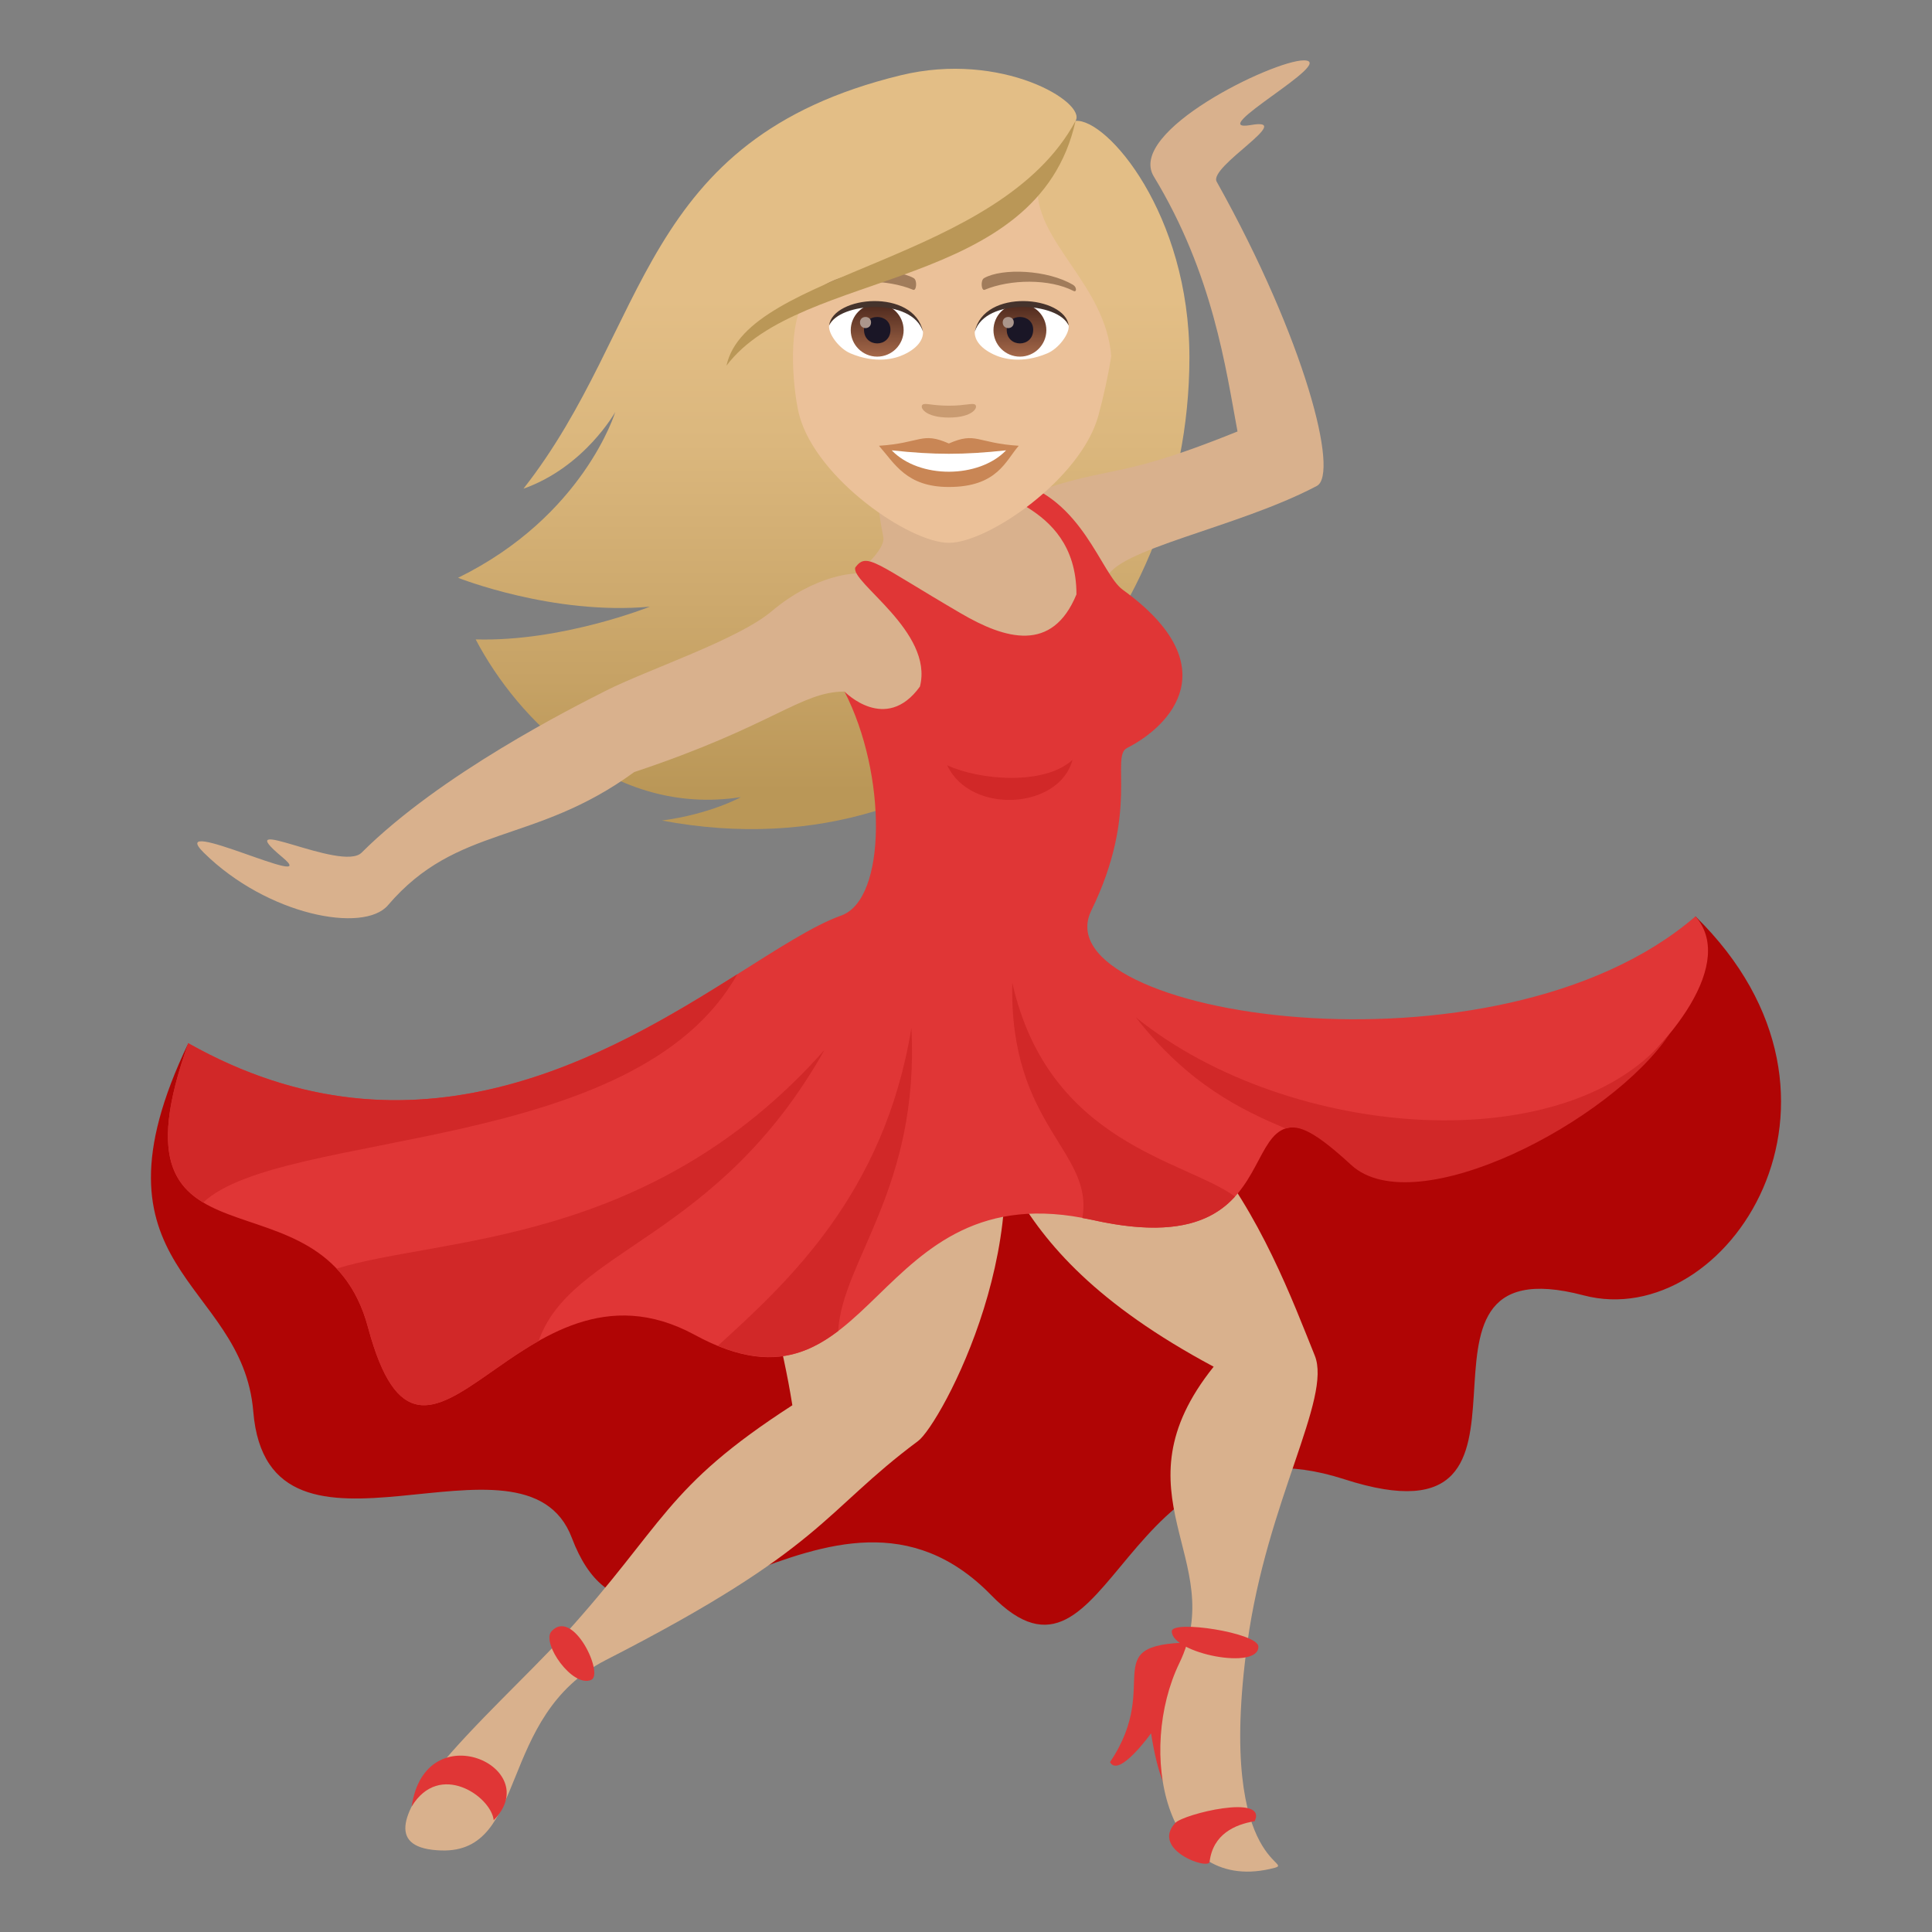 <?xml version="1.0" encoding="utf-8"?>
<!-- Generator: Adobe Illustrator 15.0.0, SVG Export Plug-In . SVG Version: 6.00 Build 0)  -->
<!DOCTYPE svg PUBLIC "-//W3C//DTD SVG 1.1//EN" "http://www.w3.org/Graphics/SVG/1.1/DTD/svg11.dtd">
<svg version="1.1" id="Layer_1" xmlns:x="http://ns.adobe.com/Extensibility/1.0/" xmlns:i="http://ns.adobe.com/AdobeIllustrator/10.0/" xmlns:graph="http://ns.adobe.com/Graphs/1.0/"
	 xmlns="http://www.w3.org/2000/svg" xmlns:xlink="http://www.w3.org/1999/xlink" xmlns:a="http://ns.adobe.com/AdobeSVGViewerExtensions/3.0/"
	 x="0px" y="0px" width="64px" height="64px" viewBox="0 0 64 64" enable-background="new 0 0 64 64" xml:space="preserve">
<rect x="0" y="0" width="64" height="64" fill="#808080" stroke="none"/>
<linearGradient id="SVGID_1_" gradientUnits="userSpaceOnUse" x1="48.863" y1="27.791" x2="48.863" y2="2.602" gradientTransform="matrix(0.966 0 0 1 -19.925 -0.324)">
	<stop  offset="0.05" style="stop-color:#BA9757"/>
	<stop  offset="0.197" style="stop-color:#C6A265"/>
	<stop  offset="0.508" style="stop-color:#DBB77D"/>
	<stop  offset="0.7" style="stop-color:#E3BE86"/>
	<a:midPointStop  offset="0.05" style="stop-color:#BA9757"/>
	<a:midPointStop  offset="0.4" style="stop-color:#BA9757"/>
	<a:midPointStop  offset="0.7" style="stop-color:#E3BE86"/>
</linearGradient>
<path fill="url(#SVGID_1_)" d="M39.401,11.842c0-4.764-2.736-7.924-3.771-7.838c0.373-0.609-2.443-2.326-5.794-1.51
	c-8.725,2.125-8.277,8.318-12.496,13.695c2.031-0.721,3.041-2.541,3.041-2.541s-1.041,3.449-5.207,5.492c0,0,3.145,1.25,6.354,0.957
	c0,0-2.916,1.168-5.771,1.084c1.4,2.666,4.553,5.881,8.787,5.225c0,0-1.012,0.563-2.619,0.775
	C32.193,29.119,39.399,20.85,39.401,11.842z"/>
<path fill="#B00505" d="M6.238,34.559C2.628,42.09,8.027,42.371,8.39,46.758c0.496,6.021,8.986,0.043,10.553,4.186
	c2.279,6.027,8.586-3.553,13.896,1.902c4.005,4.111,4.242-6.25,11.681-3.848c7.852,2.537,0.973-7.924,7.938-6.088
	c4.738,1.248,9.877-6.51,3.707-12.553C53.728,36.793,10.162,43.143,6.238,34.559z"/>
<path fill="#D9B18D" d="M32.664,35.578c-12.189-0.322-7.748,2.641-6.416,10.973c-4.25,2.746-4.186,3.902-7.588,7.648
	c-2.195,2.418-7.625,6.992-4.039,7.1c2.885,0.086,1.82-4.451,5.447-6.307c7.262-3.713,7.164-4.889,10.346-7.258
	C31.152,47.188,34.726,40.658,32.664,35.578z"/>
<path fill="#E03636" d="M18.269,54.039c-0.348,0.383,0.697,1.883,1.316,1.609C20.017,55.459,18.982,53.252,18.269,54.039z"/>
<path fill="#E03636" d="M36.771,58.371c0.287,0.547,1.359-0.953,1.359-0.953c0.934,5.852,2.84-2.389,1.631-3.008
	C36.13,54.375,38.587,55.682,36.771,58.371z"/>
<path fill="#D9B18D" d="M31.019,34.713c2.384,2.623,1.424,6.408,9.185,10.561c-3.381,4.221,0.52,6.391-1.137,9.82
	c-1.4,2.9-0.494,7.598,2.994,6.82c1.17-0.262-1.813,0.293-0.74-7.492c0.646-4.707,2.805-8.098,2.232-9.518
	C42.091,41.283,39.28,33.352,31.019,34.713z"/>
<path fill="#E03636" d="M38.817,54.039c0,0.736,2.906,1.307,2.867,0.5C41.663,54.09,38.817,53.65,38.817,54.039z"/>
<path fill="#E03636" d="M38.935,60.385c-0.828,0.889,1.1,1.574,1.135,1.289c0.111-0.918,0.844-1.238,1.492-1.344
	C42.003,59.406,39.206,60.094,38.935,60.385z"/>
<path fill="#E03636" d="M16.355,60.297c-0.088-0.791-1.797-1.971-2.717-0.455C14.087,56.742,18.08,58.543,16.355,60.297z"/>
<path fill="#D9B18D" d="M40.304,6.018c-0.279-0.496,2.646-2.141,1.139-1.877C39.808,4.424,44.36,2,43.188,2
	c-1.012,0-5.873,2.355-4.967,3.846c1.967,3.238,2.385,6.367,2.773,8.447c-4.463,1.805-4.008,0.939-7.703,2.371
	c0,0-5.3-5.238-4.031,1.121c0.088,0.443-0.885,1.211-0.885,1.211s-1.328,0-2.809,1.25c-1.119,0.947-4.117,1.936-5.5,2.637
	c-1.123,0.57-5.469,2.754-8.088,5.363c-0.662,0.658-4.475-1.391-2.627,0.148c1.412,1.176-3.938-1.465-2.598-0.146
	c2.102,2.074,5.297,2.678,6.098,1.74c2.297-2.689,4.84-1.99,8.158-4.412c4.627-1.541,5.5-2.66,6.963-2.668
	c1.324,2.25,9.55,1.795,8.677-3.721c0.254-0.988,4.344-1.699,6.973-3.09C44.366,15.705,43.247,11.281,40.304,6.018z"/>
<path fill="#E03636" d="M27.974,22.908c1.408,2.732,1.408,6.881-0.107,7.42c-3.656,1.299-11.689,9.834-21.629,4.23
	c-2.914,8.141,4.453,3.828,5.951,9.408c1.893,7.053,5-2.916,10.826,0.254c6.006,3.27,5.758-5.471,13.183-3.807
	c7.529,1.686,3.922-5.727,8.707-2.02c3.58,2.775,13.855-5.055,11.26-8.037c-6.594,5.697-21.709,3.279-20.014-0.193
	c1.605-3.285,0.625-5.104,1.184-5.385c1.432-0.725,3.357-2.713-0.143-5.242c-0.721-0.521-1.328-3.021-3.586-3.592
	c-1.49,0.648,2.053,0.477,2.053,3.746c-0.799,1.943-2.354,1.49-3.824,0.631c-2.857-1.668-3.111-2.041-3.5-1.527
	c-0.188,0.486,2.604,2.129,2.139,3.949C29.339,24.316,27.974,22.908,27.974,22.908z"/>
<path fill="#D12828" d="M27.312,34.781c-5.785,6.525-12.744,6.182-16.162,7.244c0.445,0.471,0.813,1.09,1.041,1.941
	c1.23,4.59,2.979,1.973,5.652,0.457C18.917,41.342,23.771,41.084,27.312,34.781z"/>
<path fill="#D12828" d="M30.191,34.055c-0.898,5.51-4.119,8.439-6.41,10.525c1.752,0.717,2.932,0.313,3.986-0.49
	C27.894,41.771,30.464,39.357,30.191,34.055z"/>
<path fill="#D12828" d="M33.534,32.555c-0.113,4.766,2.713,5.57,2.32,7.795c0.115,0.021,0.227,0.037,0.346,0.064
	c2.711,0.607,3.975,0.033,4.711-0.775C39.276,38.434,34.735,37.896,33.534,32.555z"/>
<path fill="#D12828" d="M44.759,38.59c2.113,1.943,8.625-1.438,10.553-4.35c-3.271,4.225-12.58,3.574-17.682-0.535
	c1.736,2.219,3.5,3.064,4.959,3.678C43.04,37.236,43.603,37.527,44.759,38.59z"/>
<path fill="#D12828" d="M24.423,32.275L24.423,32.275c-4.268,2.688-10.682,6.512-18.184,2.283c-1.197,3.344-0.658,4.584,0.494,5.275
	C9.335,37.389,21.056,38.27,24.423,32.275z"/>
<path fill="#D12828" d="M31.376,25.35c0.777,1.65,3.714,1.463,4.152-0.178C34.591,26.031,32.435,25.844,31.376,25.35z"/>
<path fill="#EBC199" d="M34.366,6.246c-2.082,1.838-5.083,2.199-7.734,3.734c-0.59,0.957-0.326,3.16-0.148,3.799
	c0.58,2.094,3.645,4.203,4.949,4.203s4.367-2.109,4.949-4.203c0.176-0.639,0.326-1.338,0.43-1.979
	C36.62,9.438,34.354,8.059,34.366,6.246z"/>
<path fill="#C98655" d="M31.433,14.691c-0.908-0.398-0.914-0.016-2.316,0.076c0.527,0.598,0.914,1.365,2.314,1.365
	c1.609,0,1.88-0.871,2.316-1.365C32.345,14.676,32.339,14.293,31.433,14.691z"/>
<path fill="#FFFFFF" d="M29.539,14.918c0.914,0.951,2.887,0.938,3.789,0C31.919,15.07,30.947,15.07,29.539,14.918z"/>
<path fill="#A17C5B" d="M35.546,9.436c-0.842-0.502-2.35-0.563-2.947-0.223c-0.125,0.07-0.092,0.432,0.018,0.387
	c0.851-0.354,2.148-0.373,2.947,0.039C35.671,9.691,35.673,9.508,35.546,9.436z"/>
<path fill="#A17C5B" d="M27.32,9.436c0.84-0.502,2.35-0.563,2.947-0.223c0.127,0.07,0.092,0.432-0.018,0.387
	c-0.852-0.354-2.148-0.373-2.947,0.039C27.195,9.691,27.191,9.508,27.32,9.436z"/>
<path fill="#C99B71" d="M32.302,13.404c-0.092-0.064-0.307,0.035-0.869,0.035s-0.779-0.1-0.869-0.035
	c-0.111,0.078,0.064,0.428,0.869,0.428S32.414,13.484,32.302,13.404z"/>
<path id="Path_854_" fill="#FFFFFF" d="M30.572,10.957c0.033,0.254-0.141,0.559-0.623,0.785c-0.305,0.146-0.941,0.316-1.777-0.037
	c-0.375-0.158-0.74-0.648-0.707-0.922C27.917,9.928,30.148,9.805,30.572,10.957z"/>
<linearGradient id="Oval_1_" gradientUnits="userSpaceOnUse" x1="-424" y1="480.466" x2="-424" y2="480.732" gradientTransform="matrix(6.57 0 0 -6.57 2814.78 3168.528)">
	<stop  offset="0" style="stop-color:#A6694A"/>
	<stop  offset="1" style="stop-color:#4F2A1E"/>
	<a:midPointStop  offset="0" style="stop-color:#A6694A"/>
	<a:midPointStop  offset="0.5" style="stop-color:#A6694A"/>
	<a:midPointStop  offset="1" style="stop-color:#4F2A1E"/>
</linearGradient>
<circle id="Oval_90_" fill="url(#Oval_1_)" cx="29.058" cy="10.938" r="0.876"/>
<path id="Path_853_" fill="#1A1626" d="M28.621,10.922c0,0.605,0.877,0.605,0.877,0C29.498,10.359,28.621,10.359,28.621,10.922z"/>
<path id="Path_852_" fill="#AB968C" d="M28.488,10.678c0,0.254,0.367,0.254,0.367,0C28.855,10.441,28.488,10.441,28.488,10.678z"/>
<path id="Path_851_" fill="#45332C" d="M30.576,10.99c-0.355-1.145-2.781-0.975-3.111-0.207C27.587,9.799,30.273,9.539,30.576,10.99
	z"/>
<path id="Path_850_" fill="#FFFFFF" d="M32.294,10.957c-0.033,0.254,0.141,0.559,0.623,0.785c0.304,0.146,0.941,0.316,1.777-0.037
	c0.375-0.158,0.74-0.648,0.707-0.922C34.948,9.928,32.718,9.805,32.294,10.957z"/>
<linearGradient id="Oval_2_" gradientUnits="userSpaceOnUse" x1="-425.979" y1="480.466" x2="-425.979" y2="480.732" gradientTransform="matrix(6.57 0 0 -6.57 2832.511 3168.528)">
	<stop  offset="0" style="stop-color:#A6694A"/>
	<stop  offset="1" style="stop-color:#4F2A1E"/>
	<a:midPointStop  offset="0" style="stop-color:#A6694A"/>
	<a:midPointStop  offset="0.5" style="stop-color:#A6694A"/>
	<a:midPointStop  offset="1" style="stop-color:#4F2A1E"/>
</linearGradient>
<circle id="Oval_89_" fill="url(#Oval_2_)" cx="33.786" cy="10.938" r="0.876"/>
<path id="Path_849_" fill="#1A1626" d="M33.349,10.922c0,0.605,0.877,0.605,0.877,0C34.226,10.359,33.349,10.359,33.349,10.922z"/>
<path id="Path_848_" fill="#AB968C" d="M33.216,10.678c0,0.254,0.367,0.254,0.367,0C33.583,10.441,33.216,10.441,33.216,10.678z"/>
<path id="Path_847_" fill="#45332C" d="M32.291,10.99c0.355-1.143,2.779-0.98,3.111-0.207C35.278,9.799,32.593,9.539,32.291,10.99z"
	/>
<path fill="#BA9757" d="M24.066,12.113c2.443-3.252,10.306-2.43,11.564-8.109C33.108,8.697,24.734,8.986,24.066,12.113z"/>
</svg>
